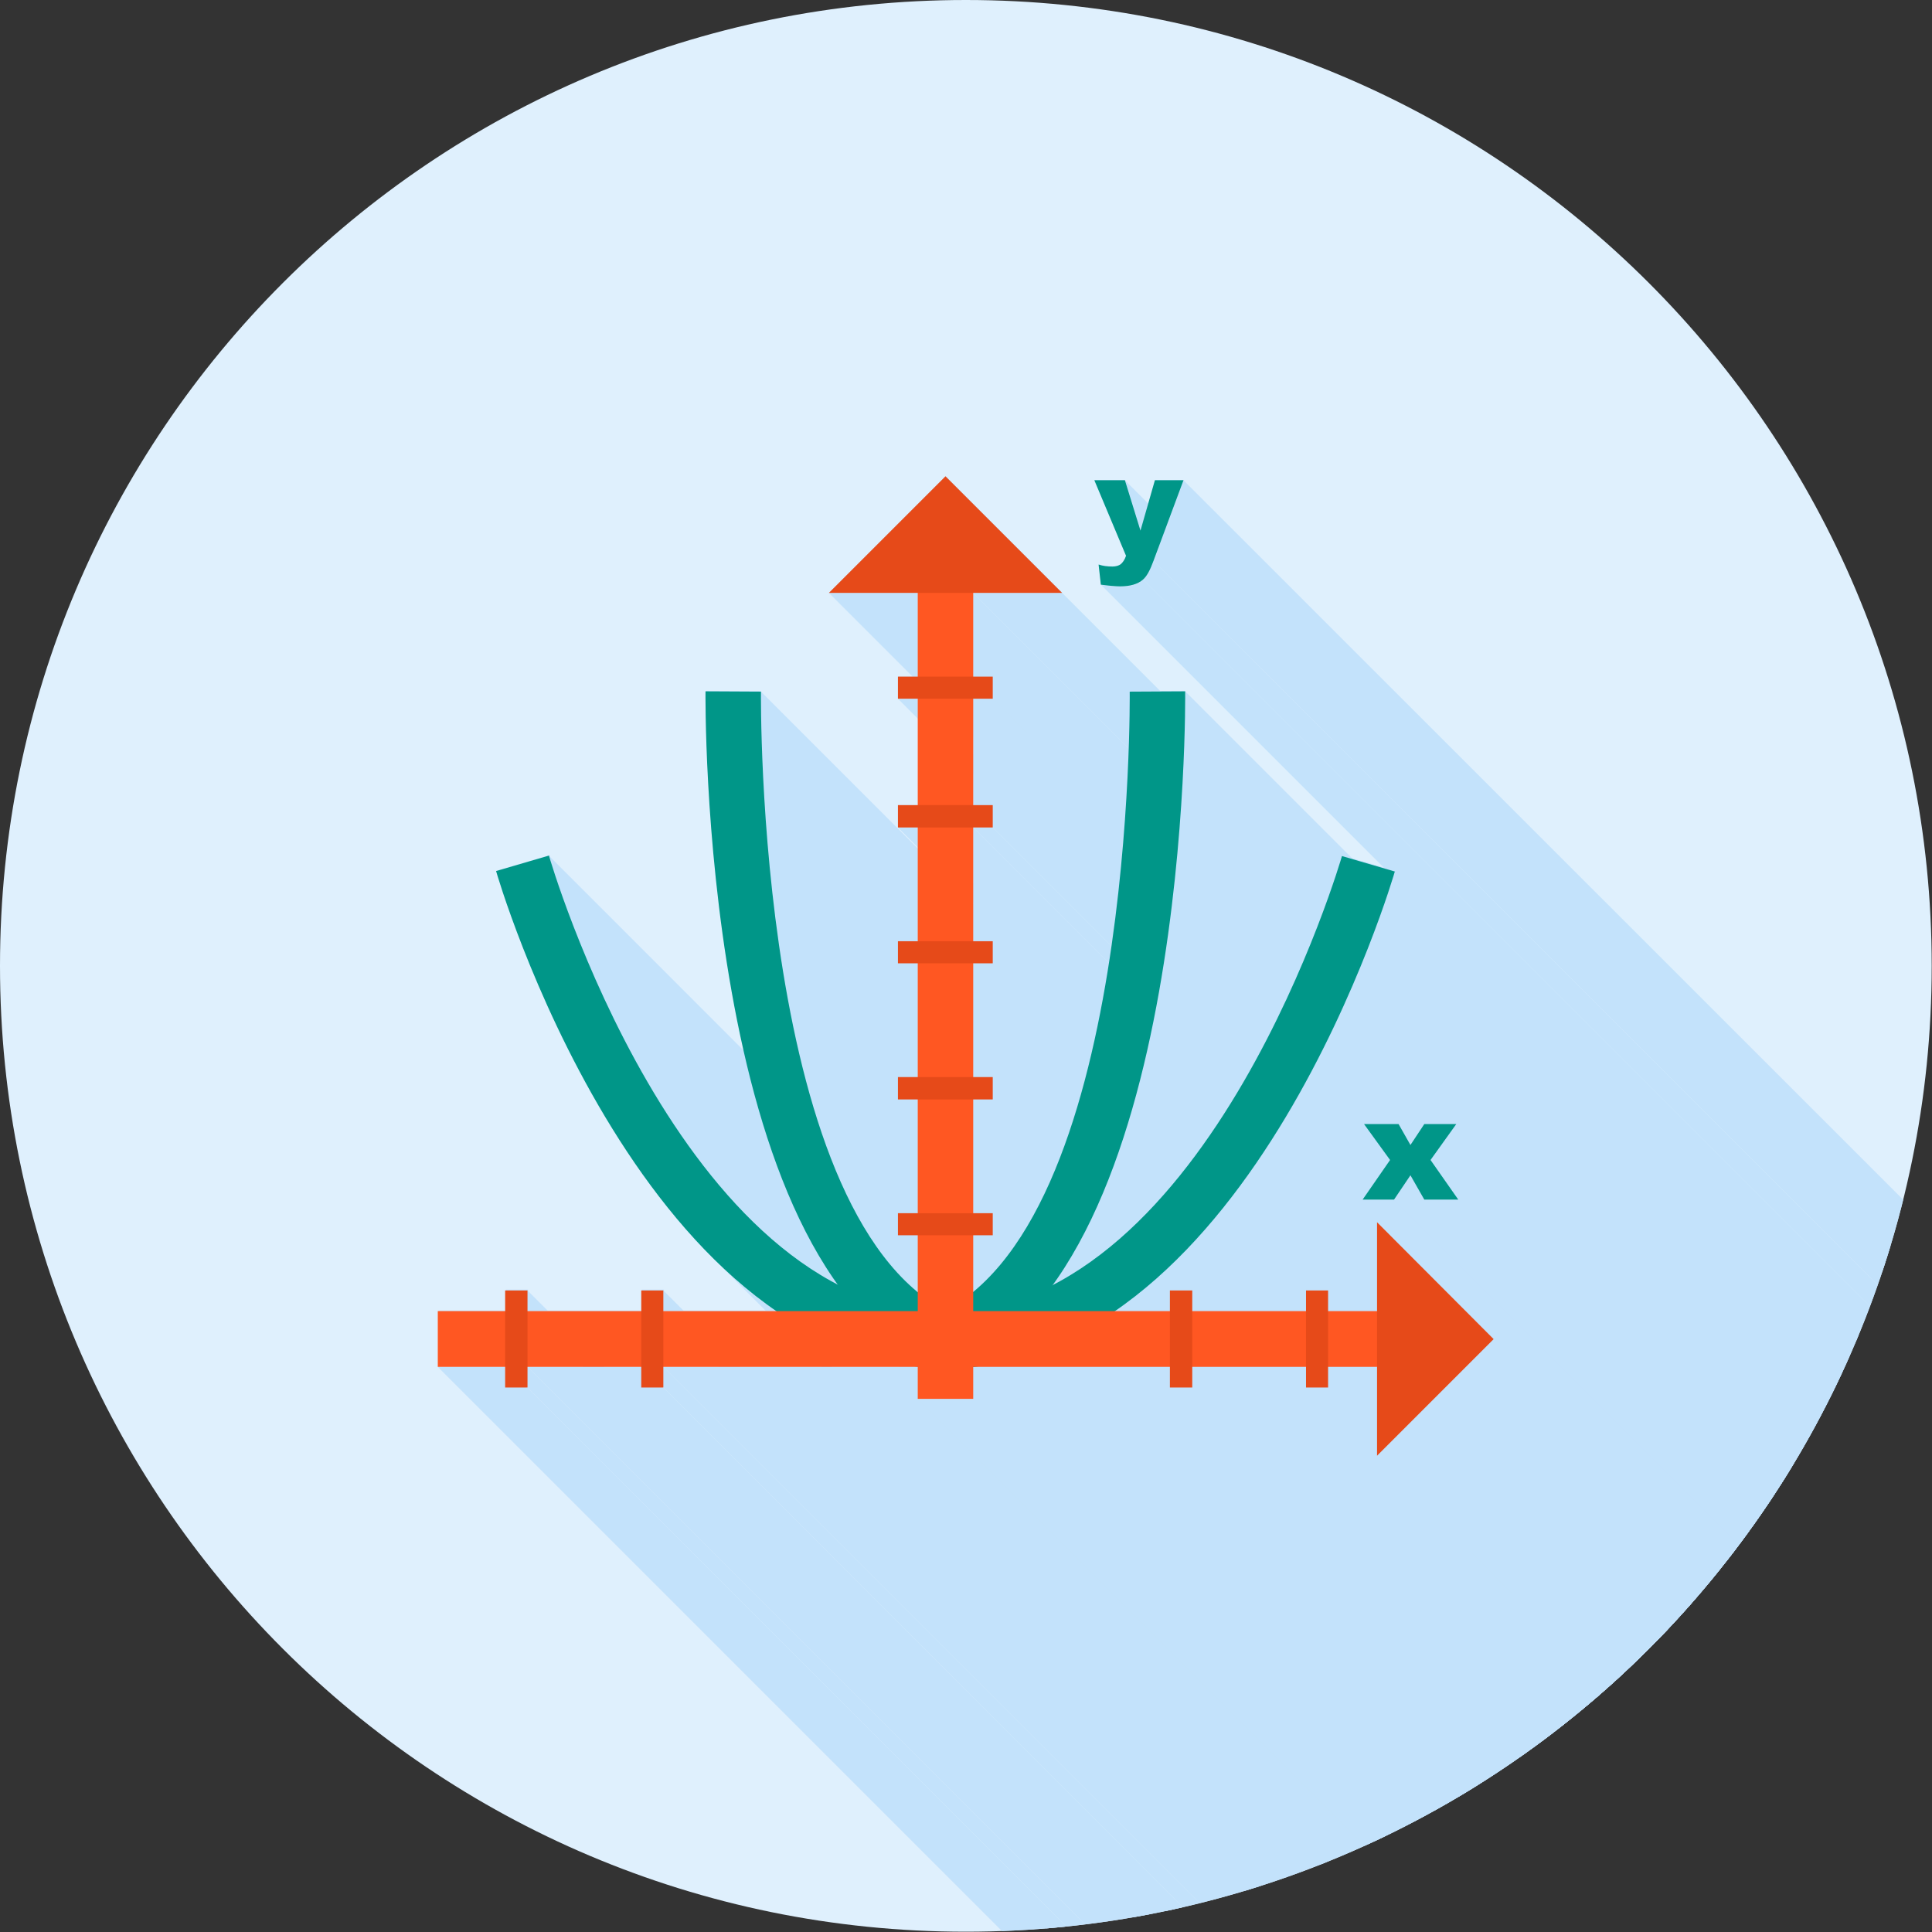 <?xml version="1.0" encoding="UTF-8"?>
<!DOCTYPE svg PUBLIC "-//W3C//DTD SVG 1.1//EN" "http://www.w3.org/Graphics/SVG/1.1/DTD/svg11.dtd">
<!-- Creator: CorelDRAW -->
<svg xmlns="http://www.w3.org/2000/svg" xml:space="preserve" width="6.827in" height="6.827in" style="shape-rendering:geometricPrecision; text-rendering:geometricPrecision; image-rendering:optimizeQuality; fill-rule:evenodd; clip-rule:evenodd"
viewBox="0 0 6.827 6.827"
 xmlns:xlink="http://www.w3.org/1999/xlink">
 <rect x="0" y="0" width="6.827" height="6.827" fill="#333333" stroke="none"/>
 <defs>
  <style type="text/css">
   <![CDATA[
    .fil2 {fill:none}
    .fil1 {fill:#C3E2FB}
    .fil0 {fill:#DFF0FD}
    .fil6 {fill:#E64A19}
    .fil3 {fill:#009688;fill-rule:nonzero}
    .fil5 {fill:#E64A19;fill-rule:nonzero}
    .fil4 {fill:#FF5722;fill-rule:nonzero}
   ]]>
  </style>
   <clipPath id="id0">
    <path d="M3.413 -3.93701e-006c1.885,0 3.413,1.528 3.413,3.413 0,1.885 -1.528,3.413 -3.413,3.413 -1.885,0 -3.413,-1.528 -3.413,-3.413 0,-1.885 1.528,-3.413 3.413,-3.413z"/>
   </clipPath>
 </defs>
 <g id="Layer_x0020_1">
  <path class="fil0" d="M3.413 -3.93701e-006c1.885,0 3.413,1.528 3.413,3.413 0,1.885 -1.528,3.413 -3.413,3.413 -1.885,0 -3.413,-1.528 -3.413,-3.413 0,-1.885 1.528,-3.413 3.413,-3.413z"/>
  <g style="clip-path:url(#id0)">
   <g id="_206758848">
    <g>
     <polygon id="_4494690721" class="fil1" points="3.243,2.469 7.029,6.256 6.959,6.256 3.173,2.469 "/>
     <polygon id="_449469024" class="fil1" points="3.243,2.095 7.029,5.881 6.715,5.881 2.929,2.095 "/>
     <polygon id="_449468904" class="fil1" points="3.508,2.924 7.294,6.71 7.225,6.71 3.439,2.924 "/>
     <polygon id="_449469624" class="fil1" points="1.94,3.024 5.726,6.811 5.728,6.814 5.731,6.824 5.736,6.84 5.743,6.862 5.752,6.889 5.762,6.921 5.775,6.958 5.79,6.999 5.807,7.044 5.826,7.092 5.847,7.144 5.869,7.198 5.894,7.255 5.921,7.314 5.95,7.374 5.981,7.436 6.013,7.499 6.048,7.563 6.085,7.627 6.124,7.691 6.164,7.755 6.207,7.818 6.252,7.879 6.299,7.94 6.348,7.998 6.399,8.054 6.452,8.108 6.507,8.159 2.72,4.373 2.665,4.322 2.612,4.268 2.562,4.212 2.513,4.153 2.466,4.093 2.421,4.031 2.378,3.968 2.337,3.905 2.299,3.841 2.262,3.777 2.227,3.713 2.194,3.65 2.164,3.588 2.135,3.527 2.108,3.468 2.083,3.412 2.06,3.357 2.04,3.306 2.021,3.257 2.004,3.213 1.989,3.172 1.976,3.135 1.965,3.103 1.956,3.076 1.949,3.054 1.944,3.038 1.941,3.028 "/>
     <polygon id="_449469048" class="fil1" points="2.689,2.444 6.475,6.23 6.475,6.235 6.475,6.25 6.475,6.272 6.476,6.303 6.476,6.342 6.477,6.387 6.479,6.439 6.481,6.497 6.484,6.561 6.488,6.63 6.493,6.702 6.5,6.779 6.507,6.86 6.516,6.943 6.526,7.029 6.538,7.116 6.551,7.205 6.566,7.295 6.583,7.385 6.602,7.475 6.624,7.564 6.647,7.652 6.673,7.738 6.701,7.822 6.732,7.904 6.765,7.982 6.802,8.056 6.841,8.126 6.883,8.191 6.928,8.251 6.977,8.305 3.191,4.518 3.142,4.465 3.097,4.405 3.055,4.34 3.015,4.27 2.979,4.195 2.946,4.117 2.915,4.036 2.887,3.952 2.861,3.866 2.837,3.778 2.816,3.688 2.797,3.599 2.78,3.508 2.765,3.419 2.751,3.33 2.74,3.242 2.729,3.157 2.721,3.073 2.713,2.993 2.707,2.916 2.702,2.843 2.698,2.775 2.695,2.711 2.693,2.653 2.691,2.601 2.69,2.556 2.689,2.517 2.689,2.486 2.689,2.463 2.689,2.449 "/>
     <polygon id="_449468928" class="fil1" points="3.508,3.404 7.294,7.19 7.225,7.19 3.439,3.404 "/>
     <polygon id="_449469216" class="fil1" points="3.243,3.404 7.029,7.19 6.959,7.19 3.173,3.404 "/>
     <polygon id="_449469336" class="fil1" points="3.439,3.404 7.225,7.19 7.225,7.592 3.439,3.806 "/>
     <polygon id="_449470368" class="fil1" points="3.508,3.885 7.294,7.671 7.225,7.671 3.439,3.885 "/>
     <polygon id="_449469672" class="fil1" points="3.243,3.885 7.029,7.671 6.959,7.671 3.173,3.885 "/>
     <polygon id="_449469744" class="fil1" points="3.439,3.885 7.225,7.671 7.225,8.073 3.439,4.287 "/>
     <polygon id="_449469816" class="fil1" points="3.508,4.365 7.294,8.151 7.225,8.151 3.439,4.365 "/>
     <polygon id="_449470056" class="fil1" points="3.243,4.365 7.029,8.151 6.959,8.151 3.173,4.365 "/>
     <polygon id="_449470008" class="fil1" points="3.243,2.924 7.029,6.71 6.959,6.71 3.173,2.924 "/>
     <polygon id="_449469864" class="fil1" points="3.439,2.924 7.225,6.71 7.225,7.112 3.439,3.326 "/>
     <polygon id="_449469696" class="fil1" points="3.508,4.287 7.294,8.073 7.294,8.151 3.508,4.365 "/>
     <polygon id="_449469720" class="fil1" points="3.508,3.806 7.294,7.592 7.294,7.671 3.508,3.885 "/>
     <polygon id="_449470296" class="fil1" points="3.508,3.326 7.294,7.112 7.294,7.19 3.508,3.404 "/>
     <polygon id="_449470248" class="fil1" points="3.439,2.469 7.225,6.256 7.225,6.631 3.439,2.845 "/>
     <polygon id="_449470872" class="fil1" points="3.508,2.845 7.294,6.631 7.294,6.71 3.508,2.924 "/>
     <polygon id="_449470824" class="fil1" points="3.753,2.095 7.539,5.881 7.225,5.881 3.439,2.095 "/>
     <polygon id="_449470944" class="fil1" points="3.439,2.095 7.225,5.881 7.225,6.177 3.439,2.391 "/>
     <polygon id="_449470464" class="fil1" points="3.508,2.391 7.294,6.177 7.294,6.256 3.508,2.469 "/>
     <polygon id="_449470968" class="fil1" points="3.439,4.365 7.225,8.151 7.225,8.352 3.439,4.566 "/>
     <polygon id="_449470920" class="fil1" points="3.508,2.469 7.294,6.256 7.225,6.256 3.439,2.469 "/>
     <polygon id="_449470896" class="fil1" points="3.447,4.83 7.233,8.616 7.232,8.616 7.231,8.616 7.23,8.616 7.229,8.616 7.228,8.616 7.227,8.617 7.226,8.617 7.225,8.617 3.439,4.831 3.44,4.83 3.441,4.83 3.442,4.83 3.443,4.83 3.444,4.83 3.445,4.83 3.446,4.83 "/>
     <polygon id="_449471112" class="fil1" points="3.439,4.831 7.225,8.617 7.225,8.729 3.439,4.943 "/>
     <polygon id="_449470632" class="fil1" points="3.243,4.831 7.029,8.617 7.028,8.617 7.027,8.617 7.026,8.616 7.025,8.616 7.024,8.616 7.022,8.616 7.021,8.616 7.02,8.616 3.234,4.83 3.235,4.83 3.236,4.83 3.237,4.83 3.238,4.83 3.239,4.83 3.24,4.83 3.241,4.83 "/>
     <polygon id="_449470560" class="fil1" points="2.344,4.56 6.13,8.346 6.13,8.42 2.344,4.633 "/>
     <polygon id="_449471520" class="fil1" points="2.742,4.633 6.529,8.42 6.467,8.374 6.407,8.326 6.349,8.274 2.562,4.488 2.62,4.54 2.68,4.588 "/>
     <polygon id="_449471232" class="fil1" points="2.344,4.83 6.13,8.616 6.13,8.69 2.344,4.903 "/>
     <polygon id="_449471688" class="fil1" points="1.864,4.56 5.65,8.346 5.65,8.42 1.864,4.633 "/>
     <polygon id="_449471880" class="fil1" points="2.266,4.83 6.052,8.616 5.65,8.616 1.864,4.83 "/>
     <polygon id="_449471928" class="fil1" points="1.864,4.83 5.65,8.616 5.65,8.69 1.864,4.903 "/>
     <polygon id="_449471448" class="fil1" points="1.785,4.83 5.571,8.616 5.333,8.616 1.547,4.83 "/>
     <polygon id="_449471760" class="fil1" points="1.864,4.903 5.65,8.69 5.571,8.69 1.785,4.903 "/>
     <polygon id="_449471496" class="fil1" points="2.344,4.903 6.13,8.69 6.052,8.69 2.266,4.903 "/>
     <polygon id="_449471736" class="fil1" points="3.234,4.83 7.02,8.616 6.13,8.616 2.344,4.83 "/>
     <polygon id="_449471784" class="fil1" points="3.439,4.943 7.225,8.729 7.029,8.729 3.243,4.943 "/>
     <polygon id="_449472624" class="fil1" points="4.188,2.443 7.974,6.229 7.974,6.234 7.974,6.246 7.974,6.266 7.974,6.293 7.973,6.327 7.972,6.367 7.971,6.413 7.969,6.465 7.966,6.521 7.963,6.583 7.959,6.648 7.954,6.718 7.947,6.791 7.94,6.867 7.931,6.946 7.922,7.028 7.91,7.111 7.898,7.196 7.883,7.282 7.867,7.369 7.849,7.456 7.829,7.543 7.808,7.63 7.784,7.716 7.758,7.801 7.729,7.884 7.699,7.965 7.666,8.043 7.63,8.119 7.592,8.192 7.551,8.261 7.507,8.326 3.721,4.54 3.765,4.475 3.806,4.406 3.844,4.333 3.879,4.257 3.913,4.178 3.943,4.097 3.971,4.014 3.997,3.93 4.021,3.844 4.043,3.757 4.063,3.67 4.081,3.583 4.097,3.496 4.111,3.41 4.124,3.325 4.135,3.242 4.145,3.16 4.154,3.081 4.161,3.005 4.167,2.932 4.172,2.862 4.177,2.796 4.18,2.735 4.183,2.678 4.185,2.627 4.186,2.581 4.187,2.541 4.187,2.507 4.188,2.48 4.188,2.46 4.188,2.448 "/>
     <polygon id="_449472000" class="fil1" points="4.04,2.048 7.826,5.834 7.822,5.837 7.819,5.84 7.815,5.843 7.811,5.845 7.806,5.847 7.802,5.849 7.797,5.851 7.792,5.853 7.787,5.854 7.782,5.855 7.776,5.856 7.77,5.857 7.764,5.858 7.758,5.858 7.751,5.858 7.745,5.859 7.742,5.859 7.739,5.858 7.735,5.858 7.732,5.858 7.728,5.858 7.725,5.858 7.721,5.857 7.716,5.857 7.712,5.857 7.708,5.856 7.703,5.856 7.698,5.855 7.693,5.855 7.687,5.854 7.682,5.853 7.676,5.852 3.89,2.066 3.896,2.067 3.901,2.068 3.906,2.068 3.912,2.069 3.917,2.069 3.921,2.07 3.926,2.07 3.93,2.071 3.934,2.071 3.938,2.071 3.942,2.072 3.946,2.072 3.949,2.072 3.952,2.072 3.955,2.072 3.958,2.072 3.965,2.072 3.972,2.072 3.978,2.071 3.984,2.071 3.99,2.07 3.995,2.069 4.001,2.068 4.006,2.066 4.011,2.065 4.016,2.063 4.02,2.061 4.024,2.059 4.029,2.056 4.032,2.054 4.036,2.051 "/>
     <polygon id="_449472192" class="fil1" points="4.134,4.83 7.921,8.616 7.233,8.616 3.447,4.83 "/>
     <polygon id="_449472576" class="fil1" points="4.929,3.079 8.715,6.866 8.714,6.869 8.711,6.879 8.706,6.894 8.7,6.915 8.691,6.94 8.681,6.971 8.669,7.006 8.655,7.045 8.639,7.088 8.621,7.135 8.601,7.184 8.579,7.237 8.555,7.292 8.529,7.35 8.502,7.409 8.472,7.471 8.441,7.533 8.407,7.597 8.372,7.661 8.334,7.726 8.295,7.79 8.253,7.855 8.209,7.919 8.164,7.982 8.116,8.044 8.067,8.105 8.015,8.163 7.961,8.22 7.905,8.274 7.847,8.326 7.787,8.374 7.725,8.42 3.939,4.633 4.001,4.588 4.061,4.54 4.119,4.488 4.175,4.434 4.229,4.377 4.28,4.318 4.33,4.258 4.378,4.196 4.423,4.133 4.467,4.069 4.508,4.004 4.548,3.939 4.585,3.875 4.621,3.81 4.654,3.747 4.686,3.684 4.716,3.623 4.743,3.564 4.769,3.506 4.793,3.451 4.814,3.398 4.834,3.348 4.852,3.302 4.868,3.259 4.882,3.22 4.895,3.185 4.905,3.154 4.913,3.128 4.92,3.108 4.925,3.092 4.928,3.083 "/>
     <polygon id="_449472600" class="fil1" points="4.213,4.56 7.999,8.346 7.999,8.42 4.213,4.633 "/>
     <polygon id="_449472288" class="fil1" points="4.615,4.83 8.401,8.616 7.999,8.616 4.213,4.83 "/>
     <polygon id="_449472240" class="fil1" points="4.693,4.903 8.48,8.69 8.401,8.69 4.615,4.903 "/>
     <polygon id="_449472264" class="fil1" points="4.693,4.56 8.48,8.346 8.48,8.42 4.693,4.633 "/>
     <polygon id="_449472552" class="fil1" points="4.213,4.83 7.999,8.616 7.999,8.69 4.213,4.903 "/>
     <polygon id="_449472312" class="fil1" points="4.866,4.83 8.652,8.616 8.48,8.616 4.693,4.83 "/>
     <polygon id="_449472384" class="fil1" points="4.213,4.903 7.999,8.69 7.921,8.69 4.134,4.903 "/>
     <polygon id="_449473368" class="fil1" points="4.693,4.83 8.48,8.616 8.48,8.69 4.693,4.903 "/>
     <polygon id="_449473488" class="fil1" points="3.975,1.697 7.762,5.483 7.817,5.661 4.031,1.875 "/>
     <polygon id="_449473440" class="fil1" points="4.182,1.697 7.969,5.483 7.863,5.769 4.077,1.982 "/>
     <polygon id="_449472744" class="fil1" points="4.077,1.982 7.863,5.769 7.861,5.774 7.858,5.78 7.856,5.786 7.854,5.791 7.851,5.796 7.849,5.801 7.847,5.805 7.845,5.809 7.842,5.813 7.84,5.817 7.838,5.821 7.835,5.824 7.833,5.827 7.831,5.83 7.828,5.832 7.826,5.834 4.04,2.048 4.042,2.046 4.044,2.043 4.047,2.041 4.049,2.038 4.051,2.034 4.054,2.031 4.056,2.027 4.058,2.023 4.061,2.019 4.063,2.014 4.065,2.01 4.067,2.005 4.07,1.999 4.072,1.994 4.074,1.988 "/>
     <polygon id="_449473008" class="fil1" points="5.278,4.732 9.064,8.518 8.652,8.93 4.866,5.144 "/>
     <polygon id="_449473056" class="fil1" points="4.942,3.972 8.728,7.758 8.77,7.833 4.984,4.046 "/>
     <polygon id="_449473464" class="fil1" points="5.146,3.972 8.933,7.758 8.842,7.885 5.055,4.099 "/>
     <polygon id="_449473248" class="fil1" points="5.055,4.099 8.842,7.885 8.939,8.025 5.153,4.239 "/>
     <polygon id="_449472960" class="fil1" points="4.984,4.153 8.77,7.939 8.712,8.025 4.926,4.239 "/>
     <polygon id="_449472912" class="fil1" points="5.153,4.239 8.939,8.025 8.82,8.025 5.033,4.239 "/>
     <polygon id="_449473200" class="fil1" points="4.926,4.239 8.712,8.025 8.601,8.025 4.815,4.239 "/>
    </g>
    <path id="_206759544" class="fil1" d="M3.439 2.469l0 0.376 0.069 0 0 0.078 -0.069 0 0 0.402 0.069 0 0 0.078 -0.069 0 0 0.402 0.069 0 0 0.078 -0.069 0 0 0.402 0.069 0 0 0.078 -0.069 0 0 0.201c0.572,-0.472 0.554,-2.117 0.554,-2.122l0.195 -0.001c3.14961e-005,0.005 0.016,1.425 -0.467,2.097 0.684,-0.356 1.019,-1.512 1.02,-1.516l0.188 0.055c-0.001,0.004 -0.316,1.091 -0.99,1.554l0.196 0 0 -0.074 0.078 0 0 0.074 0.402 0 0 -0.074 0.078 0 0 0.074 0.172 0 0 -0.314 0.412 0.412 -0.412 0.412 0 -0.314 -0.172 0 0 0.074 -0.078 0 0 -0.074 -0.402 0 0 0.074 -0.078 0 0 -0.074 -0.687 0c-0.003,0 -0.006,0.001 -0.008,0.001l0 0.112 -0.196 0 0 -0.112c-0.003,-0 -0.006,-0.001 -0.008,-0.001l-0.89 0 0 0.074 -0.078 0 0 -0.074 -0.402 0 0 0.074 -0.078 0 0 -0.074 -0.238 0 0 -0.196 0.238 0 0 -0.074 0.078 0 0 0.074 0.402 0 0 -0.074 0.078 0 0 0.074 0.398 0c-0.674,-0.463 -0.989,-1.55 -0.99,-1.554l0.188 -0.055c0.001,0.004 0.336,1.159 1.02,1.516 -0.483,-0.671 -0.467,-2.092 -0.467,-2.097l0.195 0.001c-3.54331e-005,0.005 -0.018,1.65 0.554,2.122l0 -0.201 -0.069 0 0 -0.078 0.069 0 0 -0.402 -0.069 0 0 -0.078 0.069 0 0 -0.402 -0.069 0 0 -0.078 0.069 0 0 -0.402 -0.069 0 0 -0.078 0.069 0 0 -0.376 -0.069 0 0 -0.078 0.069 0 0 -0.296 -0.314 0 0.412 -0.412 0.412 0.412 -0.314 0 0 0.296 0.069 0 0 0.078 -0.069 0zm0.429 -0.773l0.108 0 0.055 0.178 0.051 -0.178 0.101 0 -0.106 0.285c-0.012,0.033 -0.024,0.055 -0.037,0.066 -0.018,0.016 -0.045,0.024 -0.081,0.024 -0.015,0 -0.038,-0.002 -0.068,-0.006l-0.008 -0.071c0.015,0.005 0.031,0.007 0.049,0.007 0.012,0 0.022,-0.003 0.029,-0.008 0.007,-0.006 0.014,-0.015 0.019,-0.03l-0.112 -0.267zm1.074 2.275l0.042 0.074 0.049 -0.074 0.113 0 -0.091 0.127 0.098 0.14 -0.119 0 -0.049 -0.086 -0.058 0.086 -0.111 0 0.097 -0.14 -0.092 -0.127 0.121 0z"/>
   </g>
  </g>
  <path class="fil2" d="M3.413 -3.93701e-006c1.885,0 3.413,1.528 3.413,3.413 0,1.885 -1.528,3.413 -3.413,3.413 -1.885,0 -3.413,-1.528 -3.413,-3.413 0,-1.885 1.528,-3.413 3.413,-3.413z"/>
  <path class="fil3" d="M1.94 3.024c0.001,0.005 0.461,1.59 1.403,1.618l-0.005 0.195c-1.086,-0.033 -1.584,-1.754 -1.585,-1.759l0.188 -0.055z"/>
  <path class="fil3" d="M4.929 3.079c-0.001,0.005 -0.5,1.726 -1.585,1.759l-0.005 -0.195c0.942,-0.029 1.402,-1.614 1.403,-1.618l0.188 0.055z"/>
  <path class="fil3" d="M2.689 2.444c-3.93701e-005,0.005 -0.021,1.902 0.69,2.206l-0.077 0.18c-0.832,-0.357 -0.809,-2.381 -0.809,-2.387l0.195 0.001z"/>
  <path class="fil3" d="M4.188 2.443c3.93701e-005,0.006 0.023,2.031 -0.809,2.387l-0.077 -0.18c0.711,-0.305 0.69,-2.201 0.69,-2.206l0.195 -0.001z"/>
  <polygon class="fil4" points="1.547,4.633 5.139,4.633 5.139,4.83 1.547,4.83 "/>
  <path class="fil3" d="M3.867 1.697l0.108 0 0.055 0.178 0.051 -0.178 0.101 0 -0.106 0.285c-0.012,0.033 -0.024,0.055 -0.037,0.066 -0.018,0.016 -0.045,0.024 -0.081,0.024 -0.015,0 -0.038,-0.002 -0.068,-0.006l-0.008 -0.071c0.015,0.005 0.031,0.007 0.049,0.007 0.012,0 0.022,-0.003 0.029,-0.008 0.007,-0.006 0.014,-0.015 0.019,-0.03l-0.112 -0.267z"/>
  <polygon class="fil3" points="4.82,3.972 4.942,3.972 4.984,4.046 5.033,3.972 5.146,3.972 5.055,4.099 5.153,4.239 5.033,4.239 4.984,4.153 4.926,4.239 4.815,4.239 4.912,4.099 "/>
  <polygon class="fil5" points="1.864,4.56 1.864,4.903 1.785,4.903 1.785,4.56 "/>
  <polygon class="fil5" points="2.344,4.56 2.344,4.903 2.266,4.903 2.266,4.56 "/>
  <polygon class="fil5" points="4.213,4.56 4.213,4.903 4.134,4.903 4.134,4.56 "/>
  <polygon class="fil5" points="4.693,4.56 4.693,4.903 4.615,4.903 4.615,4.56 "/>
  <polygon class="fil4" points="3.439,1.888 3.439,4.943 3.243,4.943 3.243,1.888 "/>
  <polygon class="fil6" points="3.753,2.095 2.929,2.095 3.341,1.683 "/>
  <polygon class="fil5" points="3.173,2.845 3.508,2.845 3.508,2.924 3.173,2.924 "/>
  <polygon class="fil5" points="3.173,3.326 3.508,3.326 3.508,3.404 3.173,3.404 "/>
  <polygon class="fil5" points="3.173,3.806 3.508,3.806 3.508,3.885 3.173,3.885 "/>
  <polygon class="fil5" points="3.173,4.287 3.508,4.287 3.508,4.365 3.173,4.365 "/>
  <polygon class="fil5" points="3.173,2.391 3.508,2.391 3.508,2.469 3.173,2.469 "/>
  <polygon class="fil6" points="4.866,5.144 4.866,4.319 5.278,4.732 "/>
 </g>
</svg>
